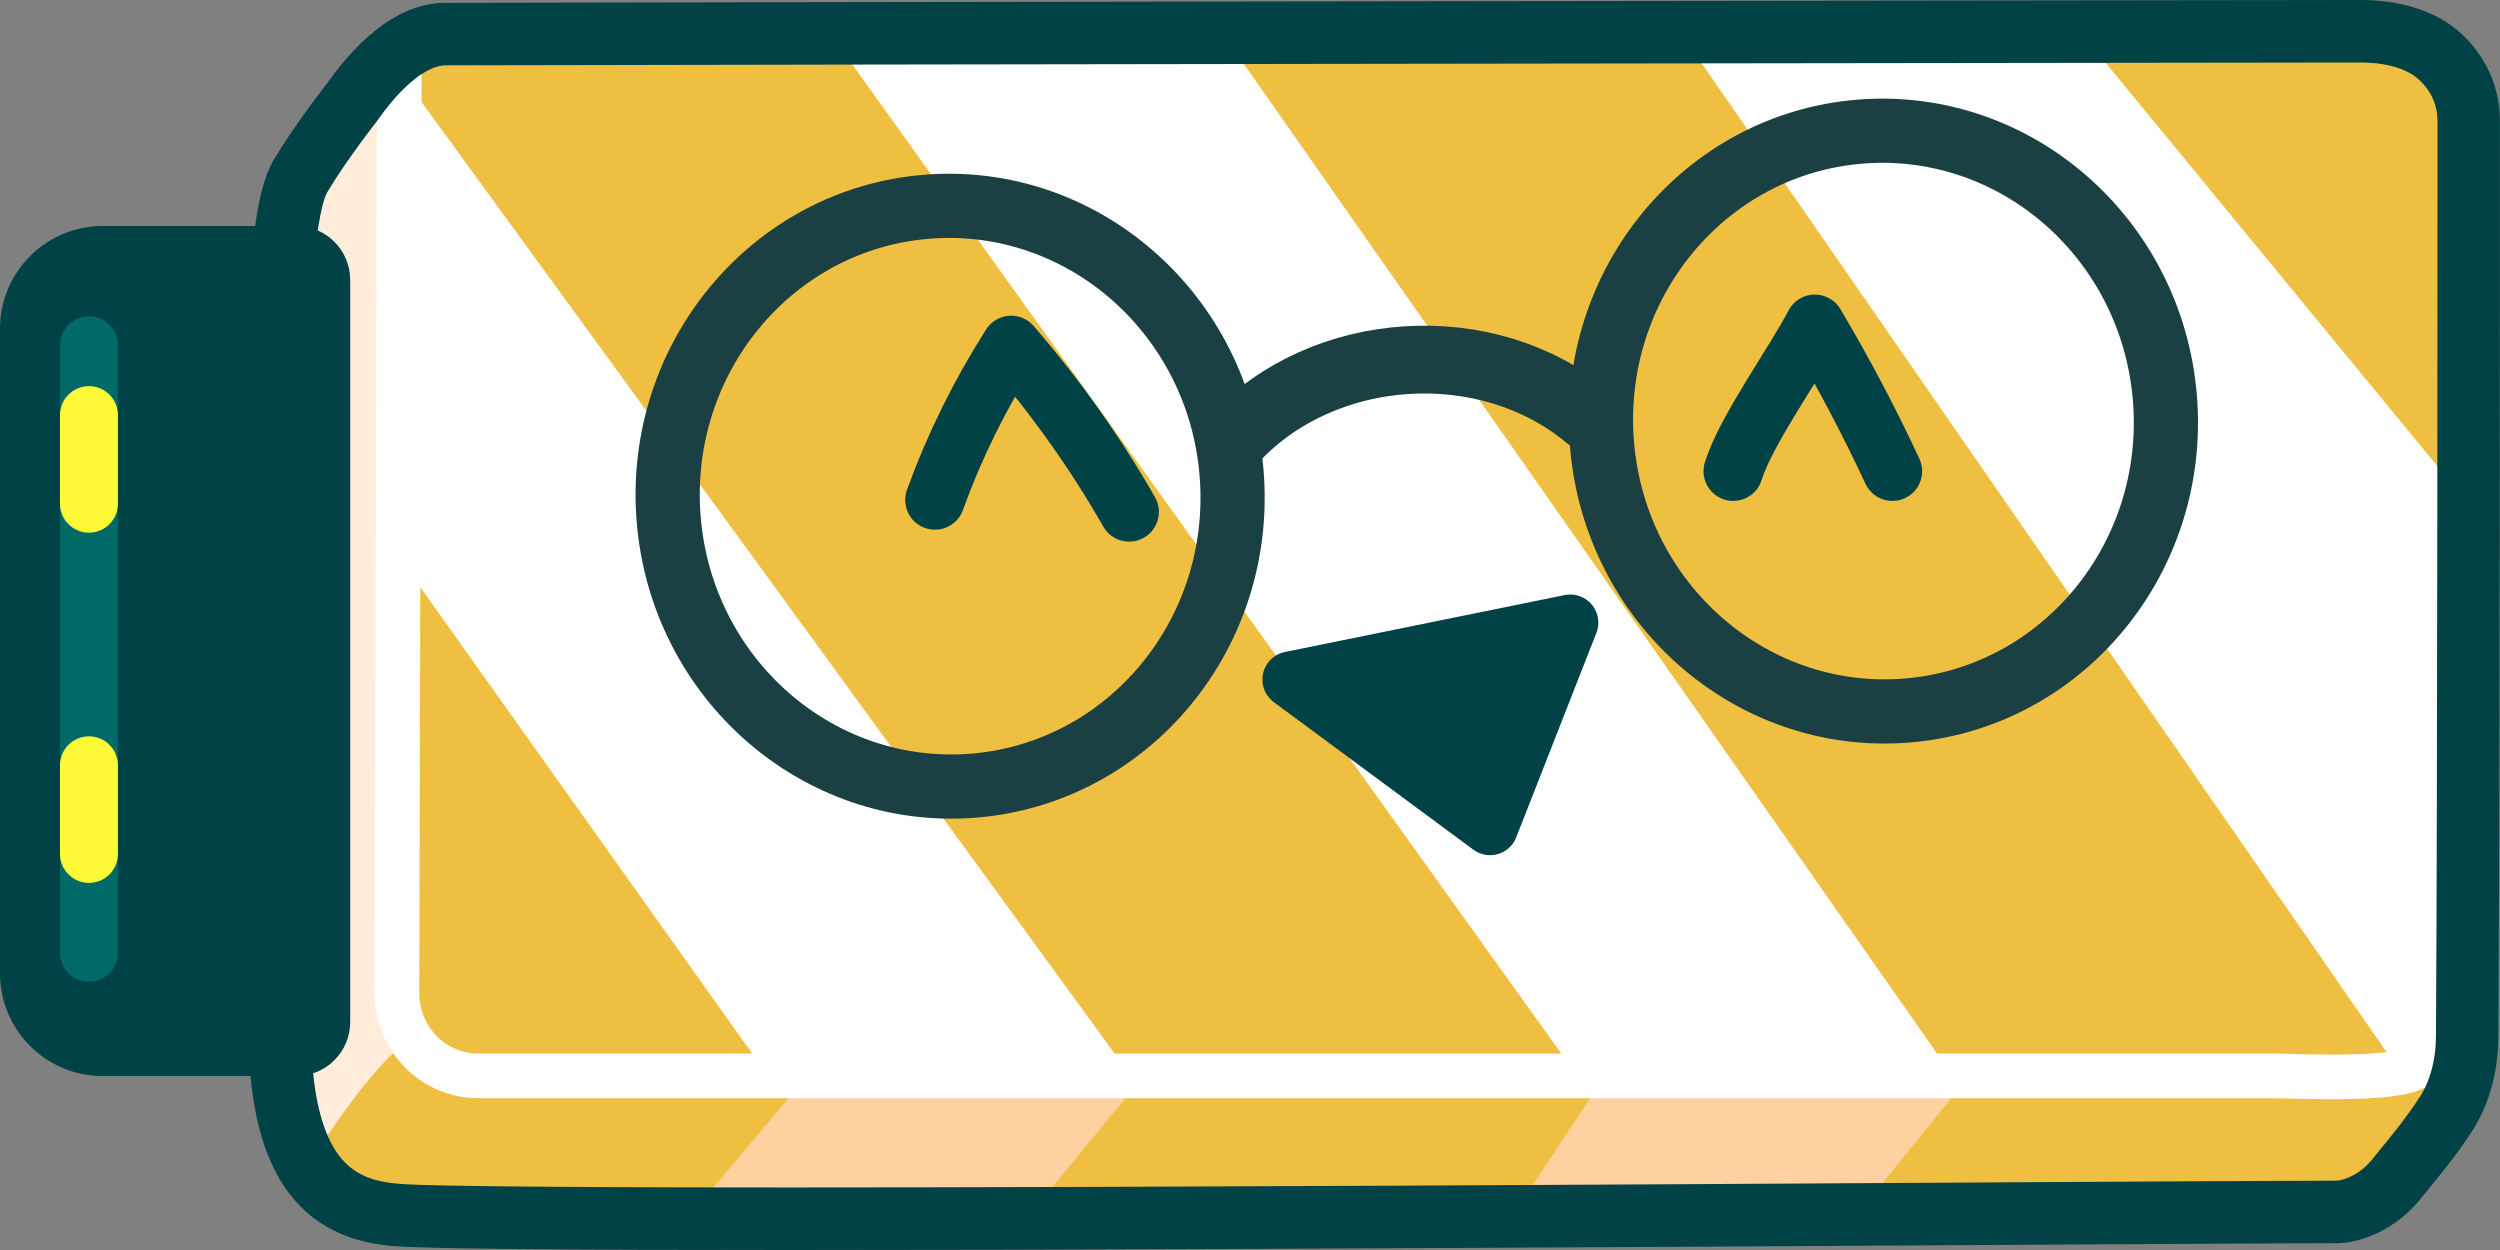 <?xml version="1.0" encoding="UTF-8"?>
<svg id="Ebene_1" data-name="Ebene 1" xmlns="http://www.w3.org/2000/svg" xmlns:xlink="http://www.w3.org/1999/xlink" viewBox="0 0 500 250">
  <rect x="0" y="0" width="500" height="250" fill="#808080" stroke="none"/>
  <defs>
    <clipPath id="clippath">
      <rect width="500" height="250" style="fill: none; stroke-width: 0px;"/>
    </clipPath>
  </defs>
  <g style="clip-path: url(#clippath);">
    <g>
      <path d="M486.52,9.66s-3.79-4.11-14.48-4.11-384.69,1.82-384.69,1.82c-10.53,0-32.65,21.14-34.98,47.5-.34,3.53,2.36,139.36,2.36,151,0,19.77,2.64,36.5,18.6,37.73,16.37,1.26,353.82,3.81,391.01,1.62,21.89-1.29,30.34-18.52,30.34-38.29-2.18-45.35,2.94-194.11-8.17-197.26l.01-.01Z" style="fill: #fff; stroke-width: 0px;"/>
      <path d="M74.87,198.44l2.23-179.58c.04-2.91-3.48-4.42-5.54-2.36-6.77,6.78-15.52,22.49-17.25,27.64-.1.31-.14.62-.15.94l-2.43,161.13c0,.39.06.78.19,1.14l8.23,22.96c.85,2.37,3.98,2.91,5.58.97,5.26-6.38,8.13-11.02,12.82-18.92.68-1.15.58-2.59-.23-3.64-2.19-2.84-3.48-6.41-3.44-10.29l-.01.01Z" style="fill: #ffecda; stroke-width: 0px;"/>
      <path d="M478.05,214.01c-151.21-.44-266.48.1-386.53,1.14-3.42.03-6.61-.98-9.25-2.74-1.46-.97-3.43-.55-4.41.89-5.57,8.16-12.01,12.84-18.84,20.11-1.33,1.42-1.07,3.67.49,4.83,5,3.7,15.69,7.31,20.15,5.75.93-.33,1.94-.38,2.82.07l2.73,1.41c.46.24.97.36,1.49.36h373.61c17.75,0,25.94-12.46,36.78-29.78l1.65-22.68c-7.49,17.5-13.34,20.65-20.7,20.63l.01.01Z" style="fill: #ffd0a0; stroke-width: 0px;"/>
      <path d="M77.14,27.47c-.78-4.31.14-8.81,2.28-12.63,2.06-3.66-3.22-7.09-5.46-3.53-.03.05-.06.09-.09.14-4.2,6.93-10.37,16.58-11.69,21.93" style="fill: #ffecda; stroke-width: 0px;"/>
      <path d="M482.12,217.36h-90.05L244.36,6.5h91.71l146.05,210.86Z" style="fill: #efbf41; stroke-width: 0px;"/>
      <path d="M493.39,20.24l-.41,79.69L415.39,5.59l63.66.92,14.34,13.73Z" style="fill: #efbf41; stroke-width: 0px;"/>
      <path d="M156.35,219.02l-75.15-1.91-2.47-26.8-1.84-82.95,79.46,111.66Z" style="fill: #efbf41; stroke-width: 0px;"/>
      <path d="M317.02,217.36l-87.09,2.98L74.17,6.5h91.71l151.14,210.86Z" style="fill: #efbf41; stroke-width: 0px;"/>
      <path d="M226.97,217.36l-16.86,20.47c30.95-.23,58.93,4.52,86.29,1.61,5.51-.59,4.24-1.26,9.76-1.84l13.37-20.24h-92.56Z" style="fill: #efbf41; stroke-width: 0px;"/>
      <path d="M392.07,217.36l-16.53,20.47c30.95-.23,58.93,4.52,86.29,1.61,5.51-.59,9.25-1.26,14.76-1.84.91-.1,12.93-17.24,15.54-22.74l-100.06,2.5Z" style="fill: #efbf41; stroke-width: 0px;"/>
      <path d="M79.39,209.86c-7.62,7.16-14.64,18.37-20.48,27.05,30.95-.23,46.54,5.45,73.91,2.54,5.51-.59,4.24-1.26,9.76-1.84l15.1-17.92-78.29-9.82v-.01Z" style="fill: #efbf41; stroke-width: 0px;"/>
      <path d="M79.85,13.71l-.46,184.96c0,7.09,4.46,13.39,11.08,15.65,1.67.57,3.42.86,5.17.86h359.51c24.14.66,29.65-.15,32.26-6.12" style="fill: none; stroke: #fff; stroke-linecap: round; stroke-linejoin: round; stroke-width: 8.93px;"/>
      <path d="M20.54,208.02c-7.37,0-13.36-5.99-13.36-13.36V65.73c0-7.37,5.99-13.36,13.36-13.36h38.68c2.01,0,3.64,1.63,3.64,3.64v148.36c0,2.01-1.63,3.64-3.64,3.64H20.54v.01Z" style="fill: #004245; stroke-width: 0px;"/>
      <path d="M55.69,59.55v141.3H20.54c-3.41,0-6.18-2.77-6.18-6.18V65.73c0-3.41,2.77-6.18,6.18-6.18h35.15ZM59.22,45.2H20.54c-11.34,0-20.54,9.19-20.54,20.54v128.93c0,11.34,9.19,20.54,20.54,20.54h38.68c5.98,0,10.82-4.84,10.82-10.82V56.01c0-5.98-4.84-10.82-10.82-10.82v.01Z" style="fill: #004245; stroke-width: 0px;"/>
      <path d="M17.79,69.05v121.5" style="fill: none; stroke: #006a69; stroke-linecap: round; stroke-linejoin: round; stroke-width: 11.59px;"/>
      <path d="M17.79,153.06v17.72" style="fill: none; stroke: #fffa37; stroke-linecap: round; stroke-linejoin: round; stroke-width: 11.59px;"/>
      <path d="M17.79,83.02v17.72" style="fill: none; stroke: #fffa37; stroke-linecap: round; stroke-linejoin: round; stroke-width: 11.59px;"/>
      <path d="M472.05,12.5c4.29,0,7.77.8,10.36,2.37.52.32,5.09,3.27,5.09,9.32,0,13.86,0,136.73-.31,183v.08c0,4.68-1.18,9.04-3.33,12.29-2.73,4.13-5.15,7.08-7.95,10.5-.53.64-1.06,1.3-1.6,1.96-2.53,3.11-5.85,4.11-7.07,4.11-8.84,0-33.79.15-68.33.35-67.85.4-170.39,1.01-241.24,1.01-62.35,0-75.72-.48-78.1-.75l-.25-.03-.25-.02c-6.38-.6-10.23-3.04-12.87-8.14-2.62-5.06-3.95-12.57-3.95-22.33,0-2.29.06-10.33.15-21.46.29-35.83.82-102.52.45-128.52-.1-7.02,1.34-15.64,2.59-17.77,3.67-6.22,9.9-14.19,9.96-14.27l.17-.22.16-.23c4.84-6.78,9.73-10.67,13.41-10.68,50.35-.15,380.99-.57,382.9-.57M472.04,0c-8.91,0-335.13.43-382.94.57-9.25.03-17.16,6.97-23.55,15.91,0,0-6.74,8.6-10.89,15.64-3.39,5.74-4.41,18.06-4.32,24.29.49,34.12-.61,140.14-.61,149.81,0,19.86,4.9,40.71,28.15,42.91,4.72.64,36.35.87,79.78.87,106.24,0,283.12-1.36,309.56-1.36,5.02,0,11.89-2.73,16.77-8.73,3.49-4.29,6.65-7.95,10.28-13.46,3.79-5.73,5.4-12.69,5.4-19.18.29-43.25.31-153.34.31-183.08,0-10.04-6.03-16.93-11.11-20.01-3.81-2.31-9.24-4.18-16.85-4.18h.02Z" style="fill: #004245; stroke-width: 0px;"/>
      <path d="M258.11,135.91l39.9,29.5,16.03-40.88-55.93,11.38Z" style="fill: #004245; stroke: #004245; stroke-linecap: round; stroke-linejoin: round; stroke-width: 11.25px;"/>
      <path d="M225.83,102.38c-6.68-11.7-14.59-22.86-23.6-33.29-6.25,9.82-11.37,20.19-15.24,30.9" style="fill: none; stroke: #004245; stroke-linecap: round; stroke-linejoin: round; stroke-width: 11.89px;"/>
      <path d="M378.48,94.24c-4.65-9.99-9.82-19.8-15.51-29.38-3.92,7.57-13.87,21.35-16.32,29.38" style="fill: none; stroke: #004245; stroke-linecap: round; stroke-linejoin: round; stroke-width: 11.89px;"/>
      <path d="M381.347,142.112c31.093-2.502,54.213-30.45,51.64-62.423-2.572-31.973-29.863-55.865-60.956-53.363-31.092,2.502-54.212,30.449-51.64,62.423,2.573,31.974,29.864,55.865,60.956,53.364Z" style="fill: none; stroke: #1a4043; stroke-linecap: round; stroke-linejoin: round; stroke-width: 12.84px;"/>
      <path d="M194.684,157.133c31.093-2.502,54.213-30.449,51.64-62.422-2.572-31.973-29.863-55.865-60.956-53.363-31.092,2.502-54.213,30.449-51.64,62.423,2.572,31.973,29.863,55.865,60.956,53.363Z" style="fill: none; stroke: #1a4043; stroke-linecap: round; stroke-linejoin: round; stroke-width: 12.84px;"/>
      <path d="M317.73,83.43c-20.24-16.97-53.04-14.92-70.97,4.43" style="fill: none; stroke: #1a4043; stroke-linecap: round; stroke-linejoin: round; stroke-width: 13.56px;"/>
    </g>
  </g>
</svg>